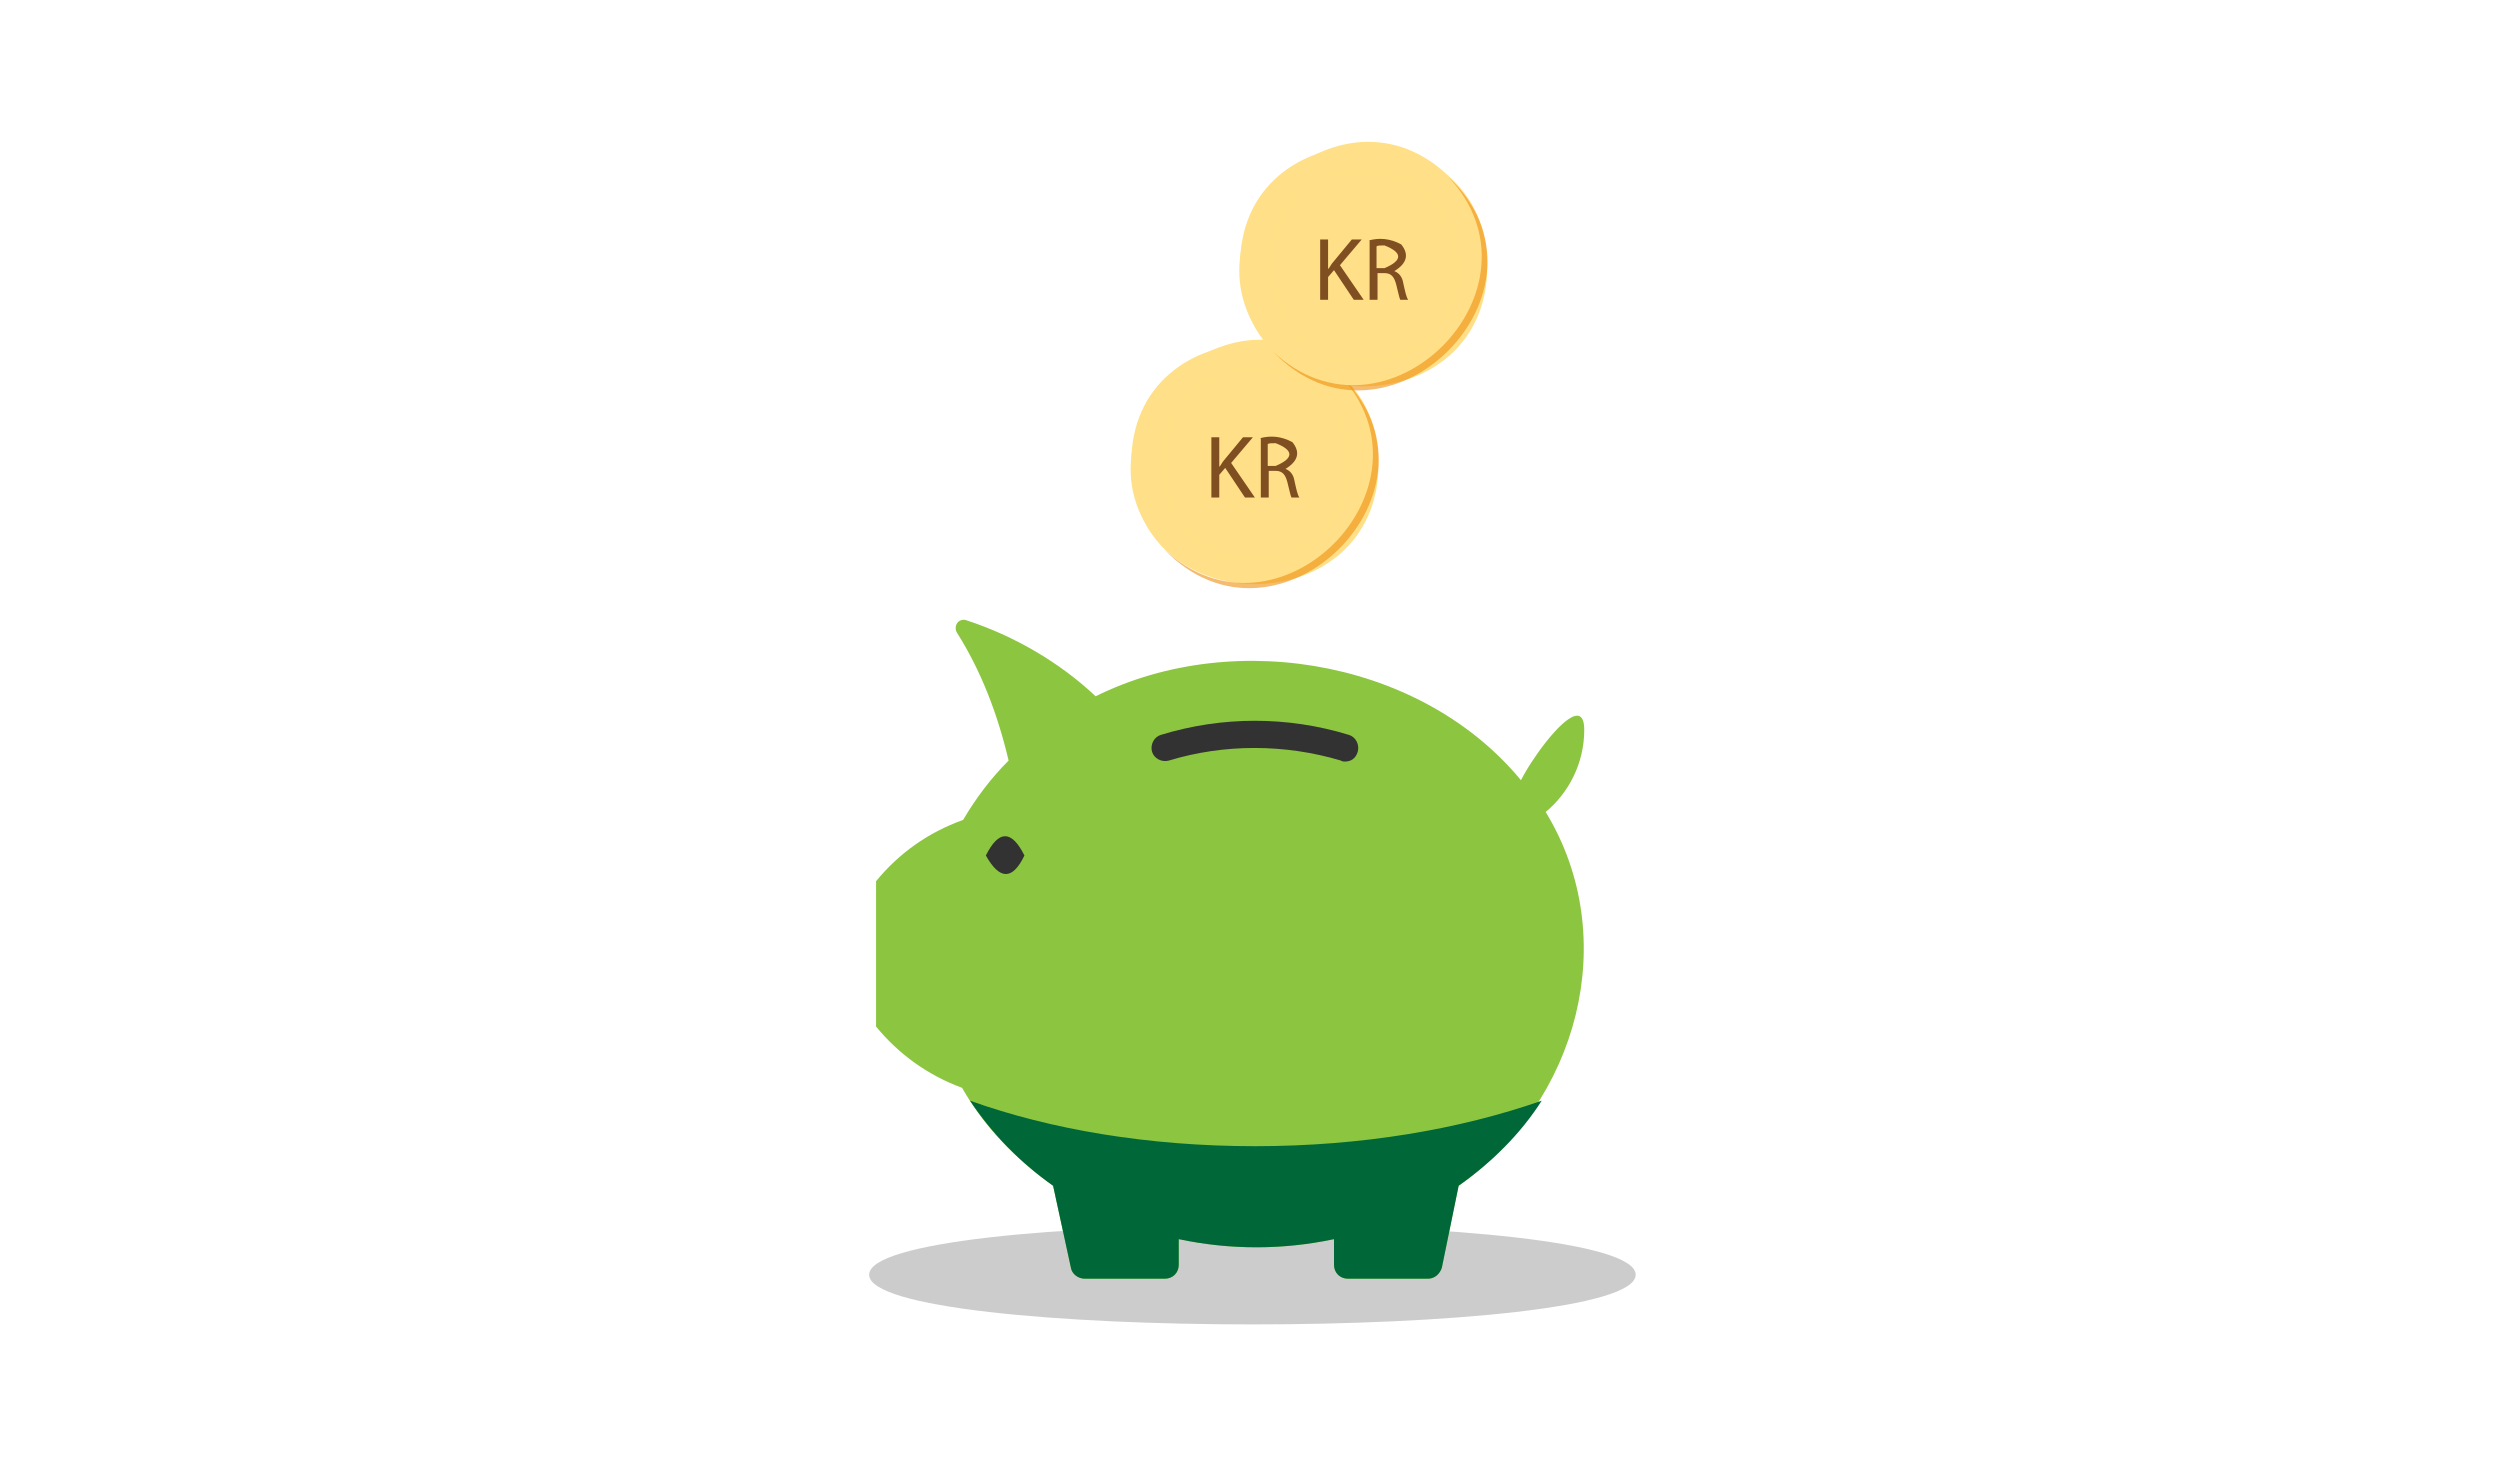 <?xml version="1.0" encoding="UTF-8"?>
<svg xmlns="http://www.w3.org/2000/svg" width="512" height="300" viewBox="0 0 512 300">
  <g fill="none" transform="translate(178 29)">
    <path fill="#CCC" d="M156.987,232.065 C156.987,245.632 0,245.632 0,232.065 C0,218.498 156.987,218.498 156.987,232.065 Z"></path>
    <g transform="translate(1 97.2)">
      <path fill="#8CC540" d="M145.454,23.288 C145.454,10.53 123.982,44.347 134.11,35.64 C114.259,9.315 74.354,2.025 45.387,16.402 C38.095,9.518 28.777,4.05 18.851,0.81 C18.244,0.608 17.433,0.81 17.028,1.417 C16.623,2.025 16.623,2.835 17.028,3.442 C21.89,11.137 25.333,20.047 27.562,29.565 C23.915,33.21 20.877,37.26 18.244,41.715 C10.951,44.347 5.077,48.6 0.418,54.27 L0.418,84.037 C5.077,89.707 10.951,93.96 18.041,96.593 C22.497,104.49 28.979,111.172 36.677,116.64 L40.323,133.447 C40.526,134.662 41.741,135.675 43.159,135.675 L59.567,135.675 C61.187,135.675 62.403,134.46 62.403,132.84 L62.403,127.575 C72.936,129.803 83.672,129.803 94.205,127.575 L94.205,132.84 C94.205,134.46 95.421,135.675 97.041,135.675 L113.449,135.675 C114.867,135.675 115.879,134.662 116.285,133.447 L119.728,116.64 C144.036,99.63 153.354,66.015 137.554,40.095 C142.213,36.248 145.454,30.172 145.454,23.288 Z"></path>
      <path fill="#006838" d="M78,108.54 C56.123,108.54 36.069,105.097 19.662,99.225 C24.118,105.907 29.79,111.78 36.677,116.64 L40.323,133.447 C40.526,134.662 41.741,135.675 43.159,135.675 L59.567,135.675 C61.187,135.675 62.403,134.46 62.403,132.84 L62.403,127.575 C72.936,129.803 83.672,129.803 94.205,127.575 L94.205,132.84 C94.205,134.46 95.421,135.675 97.041,135.675 L113.449,135.675 C114.867,135.675 115.879,134.662 116.285,133.447 L119.728,116.64 C126.615,111.78 132.49,105.907 136.744,99.225 C119.931,105.097 99.877,108.54 78,108.54 Z"></path>
    </g>
    <path fill="#323232" d="M31.803 146.205C29.169 140.94 26.536 140.94 23.903 146.205 26.738 151.268 29.372 151.268 31.803 146.205zM97.433 126.968C97.231 126.968 96.826 126.968 96.623 126.765 85.077 123.323 72.721 123.323 61.377 126.765 59.959 127.17 58.338 126.36 57.933 124.942 57.528 123.525 58.338 121.905 59.756 121.5 72.315 117.653 85.685 117.653 98.244 121.5 99.662 121.905 100.472 123.525 100.067 124.942 99.662 126.36 98.649 126.968 97.433 126.968z"></path>
    <g transform="translate(52.667 40.5)">
      <g fill="#FFE088" transform="translate(1)">
        <path d="M50.654,25.515 C50.654,58.32 0.013,58.32 0.013,25.515 C-0.19,-7.29 50.654,-7.29 50.654,25.515 Z"></path>
        <path d="M20.256,0.417 C-5.672,0.417 -5.672,40.513 20.256,40.513 C46.185,40.513 46.185,0.417 20.256,0.417 Z M20.256,39.5 C-4.254,39.5 -4.254,1.43 20.256,1.43 C44.767,1.43 44.767,39.5 20.256,39.5 Z" opacity=".6" transform="translate(5.077 5.05)"></path>
      </g>
      <path fill="#EF8E0F" d="M43.551,7.088 C65.428,30.172 30.79,64.8 7.697,42.93 C30.992,67.433 68.264,30.172 43.551,7.088 Z" opacity=".6"></path>
      <path fill="#FFE088" d="M2.026,26.527 C2.026,5.468 29.574,-6.277 44.767,8.1 C21.674,-16.402 -15.597,20.858 8.913,43.943 C4.659,39.285 2.026,33.21 2.026,26.527 Z"></path>
    </g>
    <path fill="#7F4F21" d="M70.087 60.547L71.708 60.547 71.708 66.623 71.708 66.623C72.113 66.218 72.315 65.61 72.721 65.205L76.569 60.547 78.595 60.547 74.138 65.812 79 72.9 76.974 72.9 72.923 66.825 71.708 68.243 71.708 72.9 70.087 72.9 70.087 60.547zM80.013 60.75C82.241 60.142 84.469 60.345 86.697 61.56 88.318 63.585 87.913 65.407 85.279 67.028L85.279 67.028C86.292 67.433 86.9 68.243 87.103 69.457 87.508 71.28 87.71 72.293 88.115 72.9L86.495 72.9C86.292 72.495 86.09 71.483 85.685 69.862 85.279 68.243 84.672 67.433 83.254 67.433L81.836 67.433 81.836 72.9 80.215 72.9 80.215 60.75 80.013 60.75zM81.633 66.42L83.254 66.42C87.103 64.8 86.9 63.18 83.254 61.763 82.444 61.763 81.836 61.763 81.633 61.965L81.633 66.42z"></path>
    <g transform="translate(74.949)">
      <g fill="#FFE088" transform="translate(1)">
        <path d="M50.654,25.515 C50.654,58.32 0.013,58.32 0.013,25.515 C-0.19,-7.29 50.654,-7.29 50.654,25.515 Z"></path>
        <path d="M20.256,0.417 C-5.672,0.417 -5.672,40.513 20.256,40.513 C46.185,40.513 46.185,0.417 20.256,0.417 Z M20.256,39.5 C-4.456,39.5 -4.456,1.43 20.256,1.43 C44.767,1.43 44.767,39.5 20.256,39.5 Z" opacity=".6" transform="translate(5.077 5.05)"></path>
      </g>
      <path fill="#EF8E0F" d="M43.551,7.088 C65.428,30.172 30.79,64.8 7.697,42.93 C30.992,67.433 68.264,30.172 43.551,7.088 Z" opacity=".6"></path>
      <path fill="#FFE088" d="M2.026,26.527 C2.026,5.468 29.574,-6.277 44.767,8.1 C21.472,-16.402 -15.597,20.655 8.913,43.943 C4.659,39.285 2.026,33.21 2.026,26.527 Z"></path>
    </g>
    <path fill="#7F4F21" d="M92.369 20.047L93.99 20.047 93.99 26.122 93.99 26.122C94.395 25.718 94.597 25.11 95.003 24.705L98.851 20.047 100.877 20.047 96.421 25.312 101.282 32.4 99.256 32.4 95.205 26.325 93.99 27.742 93.99 32.4 92.369 32.4 92.369 20.047zM102.295 20.25C104.523 19.642 106.751 19.845 108.979 21.06 110.6 23.085 110.195 24.907 107.562 26.527L107.562 26.527C108.574 26.933 109.182 27.742 109.385 28.957 109.79 30.78 109.992 31.793 110.397 32.4L108.777 32.4C108.574 31.995 108.372 30.983 107.967 29.363 107.562 27.742 106.954 26.933 105.536 26.933L104.118 26.933 104.118 32.4 102.497 32.4 102.497 20.25 102.295 20.25zM103.915 25.92L105.536 25.92C109.385 24.3 109.182 22.68 105.536 21.262 104.726 21.262 104.118 21.262 103.915 21.465L103.915 25.92z"></path>
  </g>
</svg>
